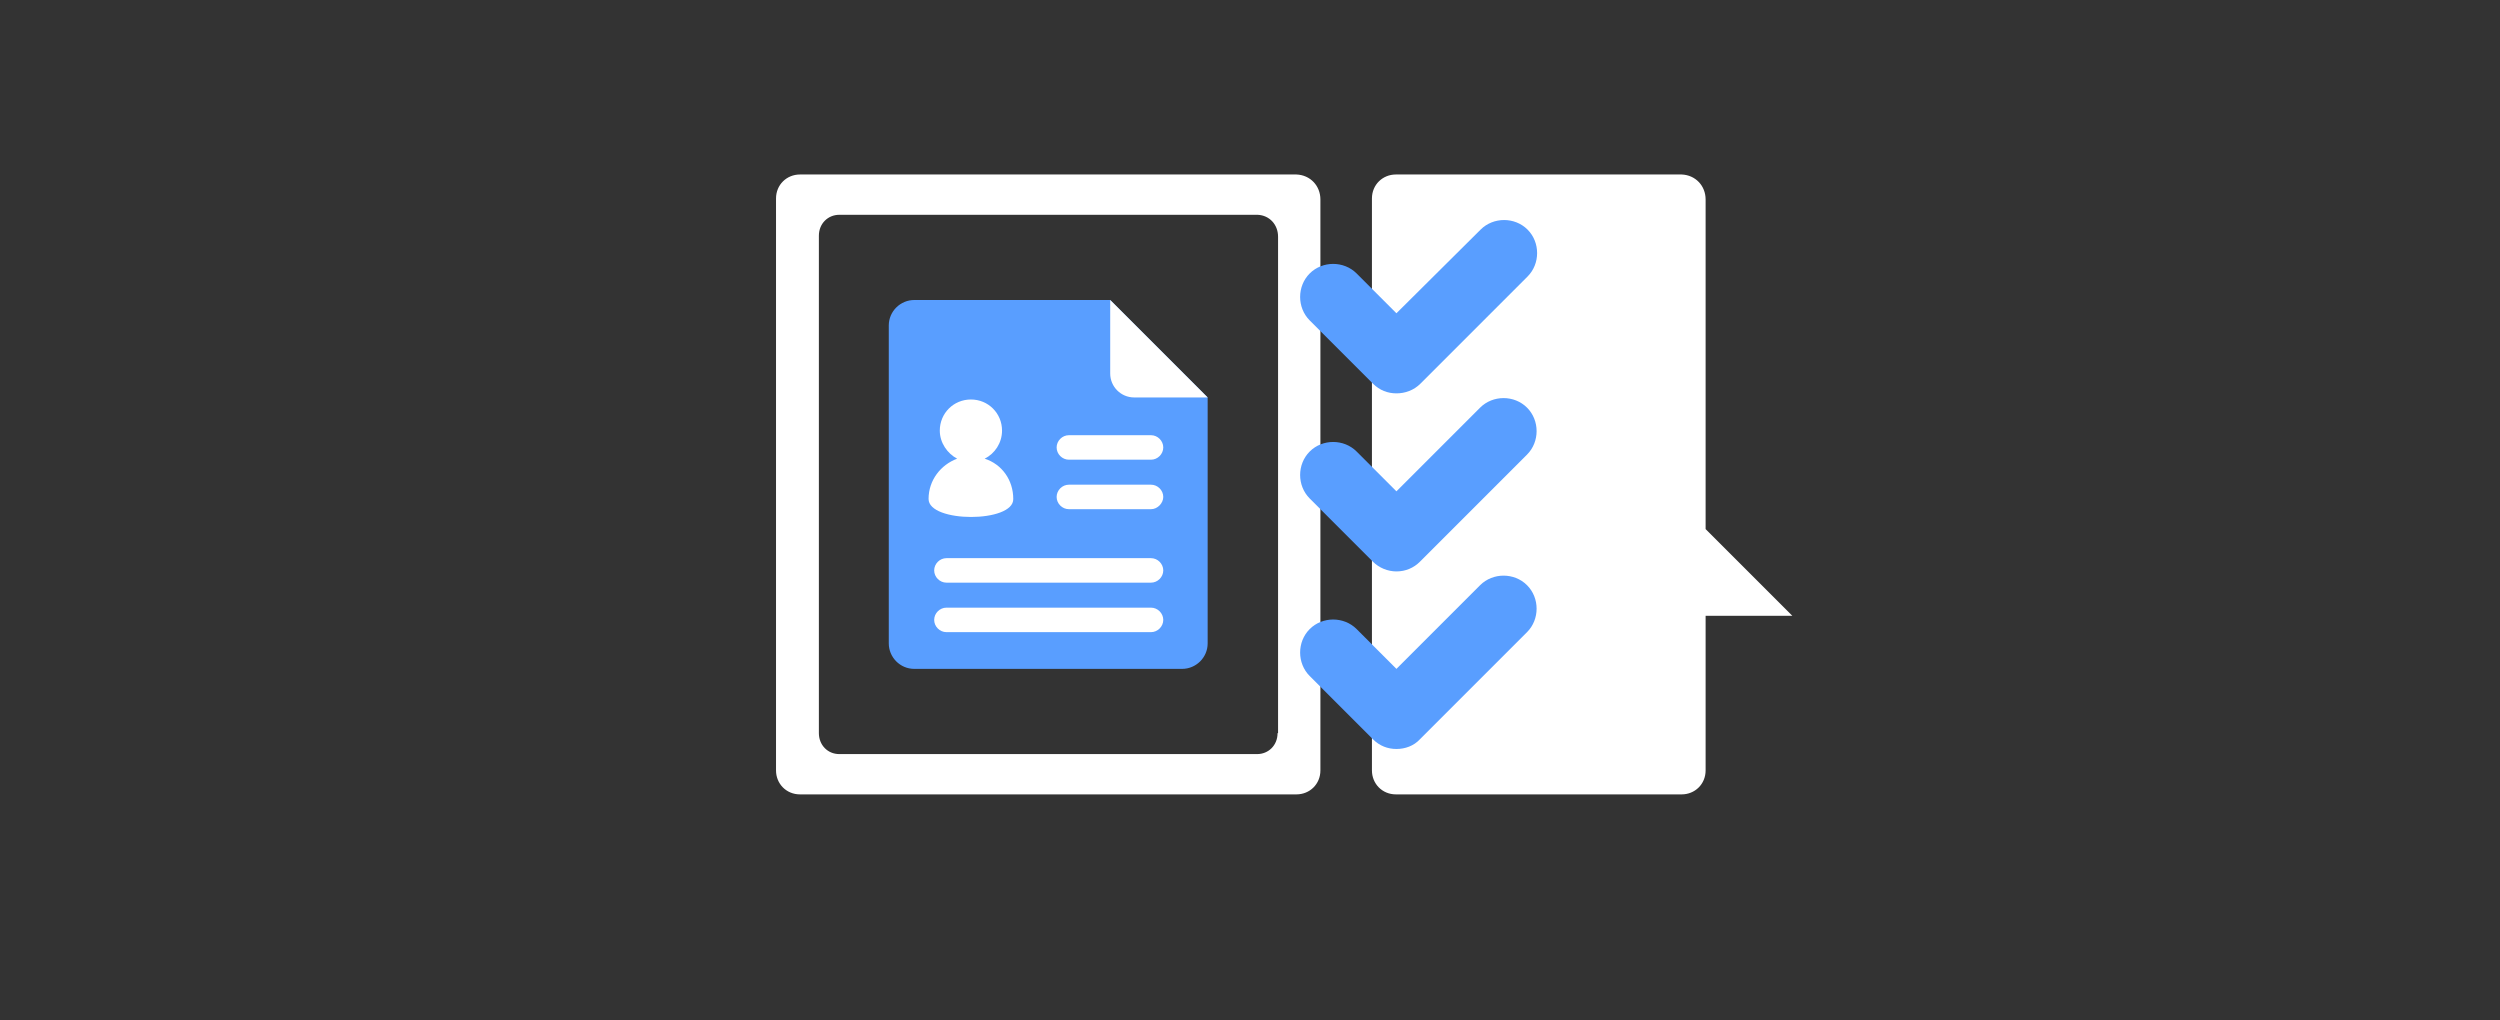 <?xml version="1.0" encoding="utf-8"?>
<!-- Generator: Adobe Illustrator 24.3.0, SVG Export Plug-In . SVG Version: 6.00 Build 0)  -->
<svg version="1.1" id="Ebene_1" xmlns="http://www.w3.org/2000/svg" xmlns:xlink="http://www.w3.org/1999/xlink" x="0px" y="0px"
	 viewBox="0 0 490 200" style="enable-background:new 0 0 490 200;" xml:space="preserve">
<rect x="0" y="0" width="490" height="200" fill="#333333" stroke="none"/>
<style type="text/css">
	.st0{fill:none;}
	.st1{fill:#FFFFFF;}
	.st2{fill:#599EFF;}
</style>
<rect y="0" class="st0" width="490" height="200"/>
<path class="st1" d="M268.9,38.9c0-2.7,2.1-4.7,4.7-4.7h21h20.3h14.7c2.7,0.1,4.7,2.2,4.7,4.9v64.6l17,17h-17V151
	c0,2.7-2.1,4.7-4.7,4.7h-14.7h-20.3h-21c-2.7,0-4.7-2.1-4.7-4.7V38.9z"/>
<g>
	<g>
		<g>
			<path class="st2" d="M217.6,58.8h-38.4c-2.7,0-5,2.2-5,5v62.3c0,2.7,2.2,5,5,5h52.5c2.7,0,5-2.2,5-5V77.9L217.6,58.8z"/>
			<path class="st1" d="M217.6,58.8v14.4c0,2.6,2.1,4.7,4.7,4.7h14.4L217.6,58.8z"/>
		</g>
		<g>
			<path class="st1" d="M225.6,90.1h-16.1c-1.3,0-2.4-1.1-2.4-2.4c0-1.3,1.1-2.4,2.4-2.4h16.1c1.3,0,2.4,1.1,2.4,2.4
				C228,89,226.9,90.1,225.6,90.1z"/>
		</g>
		<g>
			<path class="st1" d="M225.6,99.8h-16.1c-1.3,0-2.4-1.1-2.4-2.4c0-1.3,1.1-2.4,2.4-2.4h16.1c1.3,0,2.4,1.1,2.4,2.4
				C228,98.6,226.9,99.8,225.6,99.8z"/>
		</g>
		<g>
			<path class="st1" d="M225.6,114.2h-40.1c-1.3,0-2.4-1.1-2.4-2.4s1.1-2.4,2.4-2.4h40.1c1.3,0,2.4,1.1,2.4,2.4
				S226.9,114.2,225.6,114.2z"/>
		</g>
		<g>
			<path class="st1" d="M225.6,123.9h-40.1c-1.3,0-2.4-1.1-2.4-2.4s1.1-2.4,2.4-2.4h40.1c1.3,0,2.4,1.1,2.4,2.4
				S226.9,123.9,225.6,123.9z"/>
		</g>
	</g>
	<g>
		<path class="st1" d="M254.1,34.2h-70.4h-20.3h-6.6c-2.6,0-4.7,2-4.7,4.7V151c0,2.6,2,4.7,4.7,4.7h6.6h20.3h70.4
			c2.6,0,4.7-2,4.7-4.7V39.1C258.8,36.4,256.8,34.3,254.1,34.2z M250.4,143.7c0,2.4-1.8,4.1-4,4.1h-59.4H170h-5.5
			c-2.3,0-4-1.8-4-4.1V46.2c0-2.4,1.8-4.1,4-4.1h5.5h17.1h59.4c2.3,0.1,4,1.9,4,4.3V143.7z"/>
	</g>
</g>
<path class="st1" d="M182,97.8c0-3.7,2.4-6.7,5.6-7.9c-1.9-1-3.4-3.1-3.4-5.5c0-3.4,2.7-6.1,6.1-6.1c3.4,0,6.1,2.7,6.1,6.1
	c0,2.4-1.4,4.5-3.4,5.5c3.4,1.1,5.6,4.2,5.6,7.9C198.7,102.5,182,102.5,182,97.8z"/>
<g>
	<g>
		<path class="st2" d="M273.7,77.1c-1.7,0-3.3-0.6-4.6-1.9l-12.4-12.4c-2.5-2.5-2.5-6.7,0-9.2c2.5-2.5,6.7-2.5,9.2,0l7.8,7.8
			L290.2,45c2.5-2.5,6.7-2.5,9.2,0c2.5,2.5,2.5,6.7,0,9.2l-21,21C277.1,76.5,275.4,77.1,273.7,77.1z"/>
	</g>
	<g>
		<path class="st2" d="M273.7,112c-1.7,0-3.4-0.7-4.6-1.9l-12.4-12.4c-2.5-2.5-2.5-6.7,0-9.2c2.5-2.5,6.7-2.5,9.2,0l7.8,7.8
			l16.4-16.4c2.5-2.5,6.7-2.5,9.2,0c2.5,2.5,2.5,6.7,0,9.2l-21,21C277.1,111.3,275.5,112,273.7,112z"/>
	</g>
	<g>
		<path class="st2" d="M273.7,146.8c-1.7,0-3.3-0.6-4.6-1.9l-12.4-12.4c-2.5-2.5-2.5-6.7,0-9.2c2.5-2.5,6.7-2.5,9.2,0l7.8,7.8
			l16.4-16.4c2.5-2.5,6.7-2.5,9.2,0c2.5,2.5,2.5,6.7,0,9.2l-21,21C277.1,146.2,275.4,146.8,273.7,146.8z"/>
	</g>
</g>
</svg>
